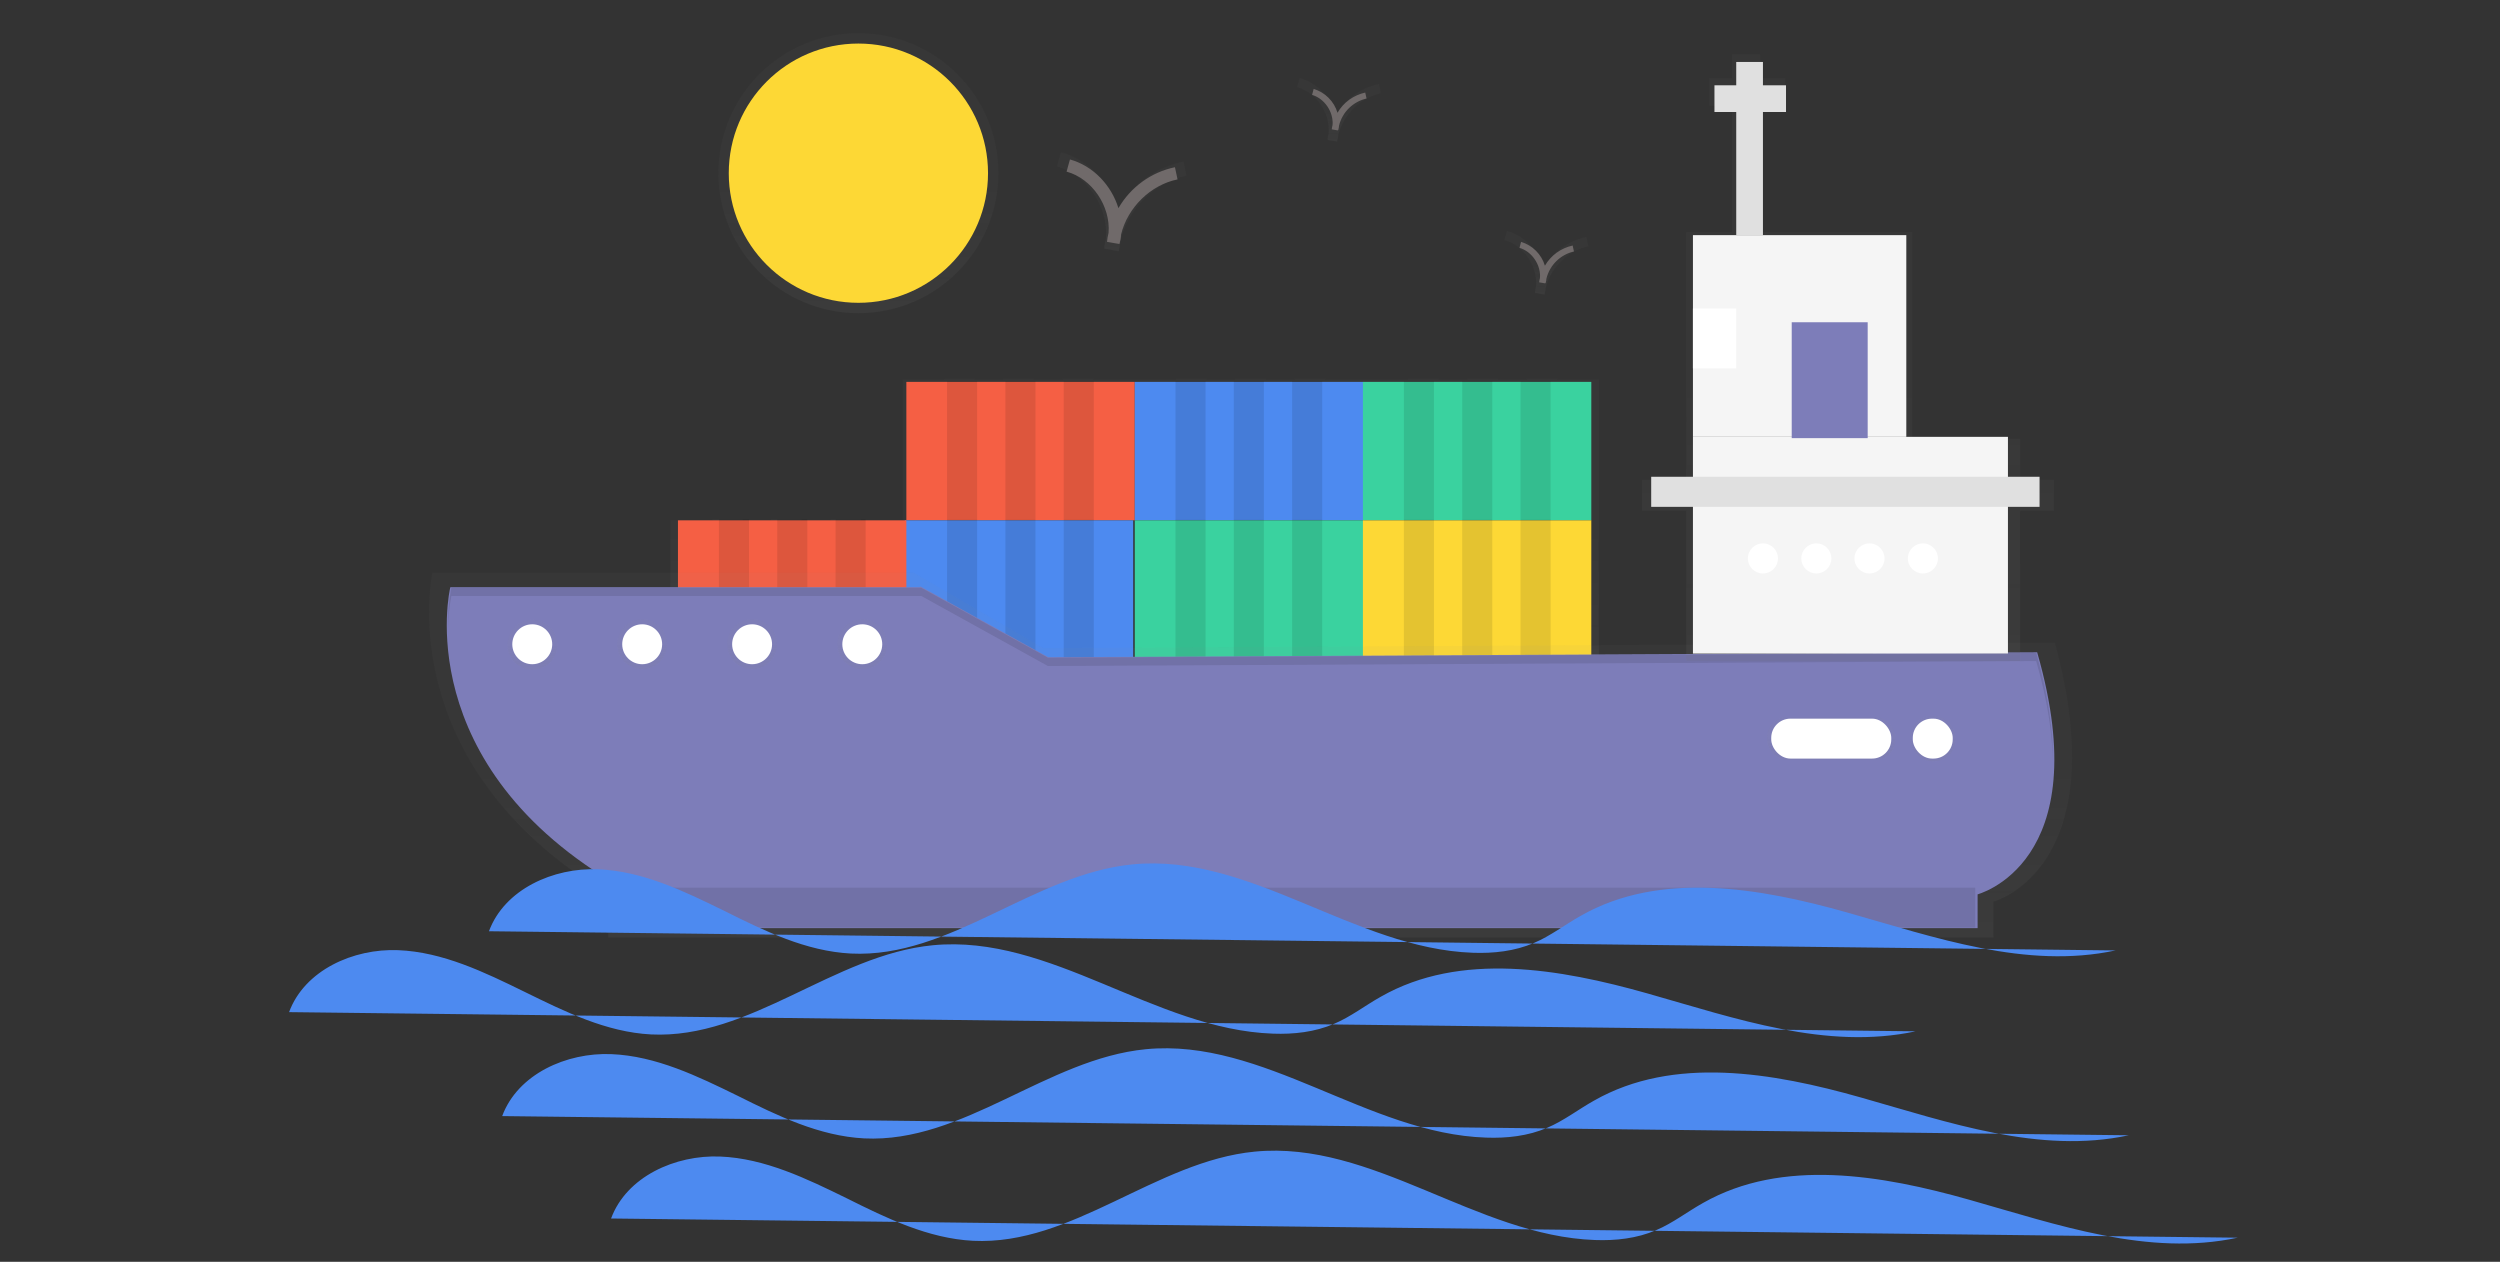 <?xml version="1.0" encoding="UTF-8"?><svg id="a" xmlns="http://www.w3.org/2000/svg" width="964.3" height="486.7" xmlns:xlink="http://www.w3.org/1999/xlink" viewBox="0 0 964.3 486.7"><rect x="0" y="0" width="964.3" height="486.7" fill="#333333" stroke="none"/><defs><style>.o{fill:url(#k);}.p{fill:url(#j);}.q{fill:url(#i);}.r{fill:url(#h);}.s{fill:url(#m);}.t{fill:url(#n);}.u{fill:url(#l);}.v{fill:url(#g);}.w{fill:url(#f);}.x{fill:url(#e);}.y{fill:url(#d);}.z{fill:url(#c);}.aa{fill:url(#b);}.ab{fill:#e0e0e0;}.ac,.ad{isolation:isolate;}.ac,.ae{opacity:.1;}.ad{opacity:0;}.af{fill:#fdd835;}.ag{fill:#4d8af0;}.ah{fill:#7d7db9;stroke:#7d7db9;stroke-miterlimit:10;}.ai{fill:#fff;}.aj{fill:#706a6a;}.ak{opacity:.5;}.al{fill:#3ad29f;}.am{fill:#f5f5f5;}.an{fill:#f55f44;}</style><linearGradient id="b" x1="437.7" y1="-779.8" x2="437.7" y2="-671" gradientTransform="translate(0 -524.9) scale(1 -1)" gradientUnits="userSpaceOnUse"><stop offset="0" stop-color="gray" stop-opacity=".2"/><stop offset=".5" stop-color="gray" stop-opacity=".1"/><stop offset="1" stop-color="gray" stop-opacity=".1"/></linearGradient><linearGradient id="c" x1="616.2" y1="-1013.4" x2="616.2" y2="-872.7" gradientTransform="translate(-133.8 -651.8) scale(1 -1)" xlink:href="#b"/><linearGradient id="d" x1="706.3" y1="-818" x2="706.3" y2="-801.5" xlink:href="#b"/><linearGradient id="e" x1="745.6" y1="-818.4" x2="745.6" y2="-801.1" xlink:href="#b"/><linearGradient id="f" x1="712.8" y1="-779.9" x2="712.8" y2="-545.9" xlink:href="#b"/><linearGradient id="g" x1="205.3" y1="-783.1" x2="205.3" y2="-763.8" gradientTransform="translate(962.2 -11) rotate(85.9) scale(1 -1)" xlink:href="#b"/><linearGradient id="h" x1="247.7" y1="-783.1" x2="247.7" y2="-763.8" xlink:href="#b"/><linearGradient id="i" x1="290.1" y1="-783.1" x2="290.1" y2="-763.8" xlink:href="#b"/><linearGradient id="j" x1="332.6" y1="-783.1" x2="332.6" y2="-763.8" xlink:href="#b"/><linearGradient id="k" x1="566.4" y1="-748.6" x2="566.4" y2="-710.5" gradientTransform="translate(-133.8 -651.8) scale(1 -1)" xlink:href="#b"/><linearGradient id="l" x1="650.3" y1="-706.4" x2="650.3" y2="-681.8" gradientTransform="translate(-133.8 -651.8) scale(1 -1)" xlink:href="#b"/><linearGradient id="m" x1="730.3" y1="-765.4" x2="730.3" y2="-740.8" gradientTransform="translate(-133.8 -651.8) scale(1 -1)" xlink:href="#b"/><linearGradient id="n" x1="331.1" y1="-645.7" x2="331.1" y2="-537.7" xlink:href="#b"/></defs><g class="ak"><polygon class="aa" points="600.7 146.4 600.7 146.1 588.9 146.1 588.9 146.4 577.8 146.4 577.8 146.1 566 146.1 566 146.4 554.9 146.4 554.9 146.1 543.2 146.1 543.2 146.4 527.2 146.4 511.2 146.4 511.2 146.1 499.4 146.1 499.4 146.4 488.3 146.4 488.3 146.1 476.5 146.1 476.5 146.4 465.4 146.4 465.4 146.1 453.7 146.1 453.7 146.4 437.7 146.4 421.7 146.4 421.7 146.1 409.9 146.1 409.9 146.4 398.8 146.4 398.8 146.1 387 146.1 387 146.4 375.9 146.4 375.9 146.1 364.2 146.1 364.2 146.4 348.2 146.4 348.2 200.7 347.5 200.7 332.1 200.7 332.1 200.3 320.4 200.3 320.4 200.7 309.3 200.7 309.3 200.3 297.5 200.3 297.5 200.7 286.4 200.7 286.4 200.3 274.7 200.3 274.7 200.7 258.6 200.7 258.6 254.9 347.5 254.9 348.2 254.9 437 254.9 437 200.7 437.7 200.7 437.7 254.9 527.2 254.9 616.7 254.9 616.7 200.7 616.7 146.4 600.7 146.4"/></g><rect class="an" x="349.6" y="147.3" width="88.1" height="53.4"/><rect class="ag" x="437.7" y="147.3" width="88.1" height="53.4"/><rect class="al" x="525.7" y="147.3" width="88.1" height="53.4"/><rect class="ag" x="349" y="200.7" width="88.1" height="53.4"/><rect class="an" x="261.5" y="200.7" width="88.1" height="53.4"/><rect class="al" x="437.7" y="200.7" width="88.1" height="53.4"/><rect class="af" x="525.7" y="200.7" width="88.1" height="53.4"/><g class="ae"><rect x="365.3" y="147" width="11.6" height="53.4"/><rect x="387.8" y="147" width="11.6" height="53.4"/><rect x="410.3" y="147" width="11.6" height="53.4"/></g><g class="ae"><rect x="453.4" y="147" width="11.6" height="53.4"/><rect x="475.9" y="147" width="11.6" height="53.4"/><rect x="498.4" y="147" width="11.6" height="53.4"/></g><g class="ae"><rect x="541.5" y="147" width="11.6" height="53.4"/><rect x="564" y="147" width="11.6" height="53.4"/><rect x="586.5" y="147" width="11.6" height="53.4"/></g><g class="ae"><rect x="365.3" y="200.3" width="11.6" height="53.4"/><rect x="387.8" y="200.3" width="11.6" height="53.4"/><rect x="410.3" y="200.3" width="11.6" height="53.4"/></g><g class="ae"><rect x="277.3" y="200.3" width="11.6" height="53.4"/><rect x="299.8" y="200.3" width="11.6" height="53.4"/><rect x="322.3" y="200.3" width="11.6" height="53.4"/></g><g class="ae"><rect x="453.4" y="200.3" width="11.6" height="53.4"/><rect x="475.9" y="200.3" width="11.6" height="53.4"/><rect x="498.4" y="200.3" width="11.6" height="53.4"/></g><g class="ae"><rect x="541.5" y="200.3" width="11.6" height="53.4"/><rect x="564" y="200.3" width="11.6" height="53.4"/><rect x="586.5" y="200.3" width="11.6" height="53.4"/></g><g class="ak"><path class="z" d="M352.4,220.9h-185.6s-16.5,73.5,67.8,124.1v16.6h534.3v-13.8s47.4-12.5,23.7-99.9l-390.2,2.1-50-29.1Z"/></g><path class="ah" d="M355.4,227h-181.3s-16.1,68.1,66.2,115.1v15.4h522v-12.9s46.3-11.5,23.1-92.5l-381.2,1.9-48.8-27Z"/><g class="ak"><rect class="y" x="681.6" y="276.6" width="49.5" height="16.5" rx="7.9" ry="7.9"/></g><rect class="ai" x="683.2" y="277.2" width="46.3" height="15.4" rx="7.4" ry="7.4"/><g class="ak"><rect class="x" x="736.9" y="276.2" width="17.4" height="17.4" rx="8.3" ry="8.3"/></g><rect class="ai" x="737.8" y="277.2" width="15.4" height="15.4" rx="7.4" ry="7.4"/><g class="ak"><polygon class="w" points="779.2 185.1 779.2 169.3 737.6 169.3 737.6 89.5 679 89.5 679 40.8 688.6 40.8 688.6 30.2 679 30.2 679 21 668.1 21 668.1 30.2 659.3 30.2 659.3 40.8 668.1 40.8 668.1 89.5 650.4 89.5 650.4 118.5 650.4 142.3 650.4 169.3 650.4 185.1 633.4 185.1 633.4 197 650.4 197 650.4 199.3 650.4 255 779.2 255 779.2 199.3 779.2 197 792.2 197 792.2 185.1 779.2 185.1"/></g><rect class="am" x="653" y="168.5" width="121.5" height="83.6"/><rect class="am" x="653" y="90.7" width="82.3" height="77.8"/><rect class="ah" x="691.6" y="124.8" width="28.3" height="43.7"/><rect class="ai" x="653" y="119" width="16.7" height="23.1"/><rect class="ab" x="669.7" y="23.9" width="10.3" height="66.9"/><rect class="ab" x="661.3" y="32.9" width="27.6" height="10.3"/><rect class="ab" x="636.9" y="183.9" width="149.8" height="11.6"/><circle class="ai" cx="680" cy="215.4" r="5.8"/><circle class="ai" cx="700.6" cy="215.4" r="5.8"/><circle class="ai" cx="721.1" cy="215.4" r="5.8"/><circle class="ai" cx="741.7" cy="215.4" r="5.8"/><rect class="ac" x="240" y="342.4" width="521.9" height="15.4"/><path class="ac" d="M174.1,229.9h181.3l48.8,27,381.2-1.9c4.4,15.4,6.3,28.2,6.4,39,.2-11.4-1.6-25.3-6.4-42.2l-381.2,1.9-48.9-27h-181.2c-1,5.2-1.4,10.5-1.2,15.8,0-4.2.4-8.4,1.2-12.6Z"/><rect class="ad" x="653" y="195.5" width="121.5" height="2.2"/><g class="ak"><circle class="v" cx="205.3" cy="248.5" r="9.6" transform="translate(-57.2 435.7) rotate(-85.9)"/></g><g class="ak"><circle class="r" cx="247.7" cy="248.5" r="9.6"/></g><g class="ak"><circle class="q" cx="290.1" cy="248.5" r="9.6"/></g><g class="ak"><circle class="p" cx="332.6" cy="248.5" r="9.6"/></g><circle class="ai" cx="205.3" cy="248.5" r="7.7"/><circle class="ai" cx="247.7" cy="248.5" r="7.7"/><circle class="ai" cx="290.1" cy="248.5" r="7.7"/><circle class="ai" cx="332.6" cy="248.5" r="7.7"/><path class="ag" d="M188.6,359.2c6-16.2,24.8-24.6,42.1-23.9s33.3,8.5,48.8,16.1c15.4,7.7,31.4,15.5,48.7,16.4,38.3,1.9,70.5-30.7,108.7-34.4,45.4-4.4,85.6,32.5,131.2,34.1,8,.3,16.2-.6,23.6-3.8,6.4-2.7,12-7.1,18.1-10.5,30.6-17.4,68.9-10.8,102.8-1.2,33.9,9.6,69,22,103.4,14.6"/><path class="ag" d="M111.5,390.4c6-16.2,24.8-24.6,42.1-23.9,17.2.7,33.3,8.5,48.8,16.1s31.4,15.5,48.7,16.4c38.3,1.9,70.5-30.7,108.7-34.4,45.4-4.4,85.6,32.5,131.2,34.1,8,.3,16.2-.6,23.6-3.8,6.4-2.7,12-7.1,18.1-10.5,30.6-17.4,68.9-10.8,102.8-1.2,33.9,9.6,69,22,103.4,14.6"/><path class="ag" d="M193.7,430.5c6-16.2,24.8-24.6,42.1-23.9,17.2.7,33.3,8.5,48.8,16.1,15.4,7.7,31.4,15.5,48.7,16.4,38.3,1.9,70.5-30.7,108.7-34.4,45.3-4.4,85.6,32.6,131.2,34.1,8,.3,16.2-.6,23.6-3.8,6.4-2.7,12-7.1,18.1-10.5,30.6-17.4,68.9-10.8,102.8-1.2,33.9,9.6,69,22,103.4,14.6"/><path class="ag" d="M235.7,470c6-16.2,24.8-24.6,42.1-23.9,17.2.7,33.3,8.5,48.8,16.1,15.4,7.7,31.4,15.5,48.7,16.4,38.3,1.9,70.5-30.7,108.7-34.4,45.4-4.4,85.6,32.5,131.2,34.1,8,.3,16.2-.6,23.6-3.8,6.4-2.7,12-7.1,18.1-10.5,30.6-17.4,68.9-10.8,102.8-1.2s69,22,103.4,14.6"/><g class="ak"><path class="o" d="M431.5,96.9l-5.6-1c.1-1.4.4-2.7.7-4.1.9-11.9-7.3-24.5-18.9-27.6l1.5-5.5c10.6,2.9,18.7,11.7,21.8,22.1,5.5-9.5,14.8-16.2,25.5-18.5l1.1,5.5c-12.2,2.4-22.5,12.8-25.4,24.9-.1,1.4-.4,2.8-.7,4.2Z"/></g><path class="aj" d="M431.7,94.1l-4.7-.8c.1-1.2.3-2.3.6-3.5.8-10.2-6.3-20.9-16.2-23.6l1.3-4.7c9,2.5,16,10,18.7,18.8,4.7-8.1,12.6-13.9,21.8-15.8l1,4.7c-10.4,2.1-19.3,10.9-21.8,21.3,0,1.2-.3,2.4-.6,3.6Z"/><g class="ak"><path class="u" d="M515.7,54.6l-3.6-.6c0-.9.2-1.8.4-2.6.6-7.7-4.7-15.8-12.2-17.8l1-3.5c6.8,1.9,12.1,7.6,14.1,14.2,3.6-6.1,9.5-10.4,16.5-11.9l.7,3.6c-7.8,1.6-14.5,8.3-16.4,16,0,.9-.3,1.8-.5,2.7Z"/></g><g class="ak"><path class="s" d="M595.7,113.6l-3.6-.6c0-.9.2-1.8.4-2.6.6-7.7-4.7-15.8-12.2-17.8l1-3.5c6.8,1.9,12.1,7.6,14.1,14.2,3.6-6.1,9.5-10.4,16.5-11.9l.7,3.6c-7.8,1.6-14.5,8.3-16.4,16,0,.9-.3,1.8-.5,2.7Z"/></g><path class="aj" d="M516,50.3l-2.3-.4c0-.6.2-1.1.3-1.7.4-5-3.1-10.2-7.9-11.6l.6-2.3c4.4,1.3,7.9,4.8,9.2,9.2,2.3-4,6.2-6.8,10.7-7.8l.5,2.3c-5.2,1.2-9.3,5.2-10.6,10.4,0,.6-.2,1.2-.3,1.7Z"/><path class="aj" d="M596,109.3l-2.3-.4c0-.6.2-1.1.3-1.7.4-5-3.1-10.2-7.9-11.6l.6-2.3c4.4,1.3,7.9,4.8,9.2,9.2,2.3-4,6.2-6.8,10.7-7.8l.5,2.3c-5.2,1.2-9.3,5.2-10.6,10.4,0,.6-.2,1.2-.3,1.7Z"/><g class="ak"><circle class="t" cx="331.1" cy="66.8" r="54"/></g><circle class="af" cx="331.1" cy="66.8" r="50"/></svg>